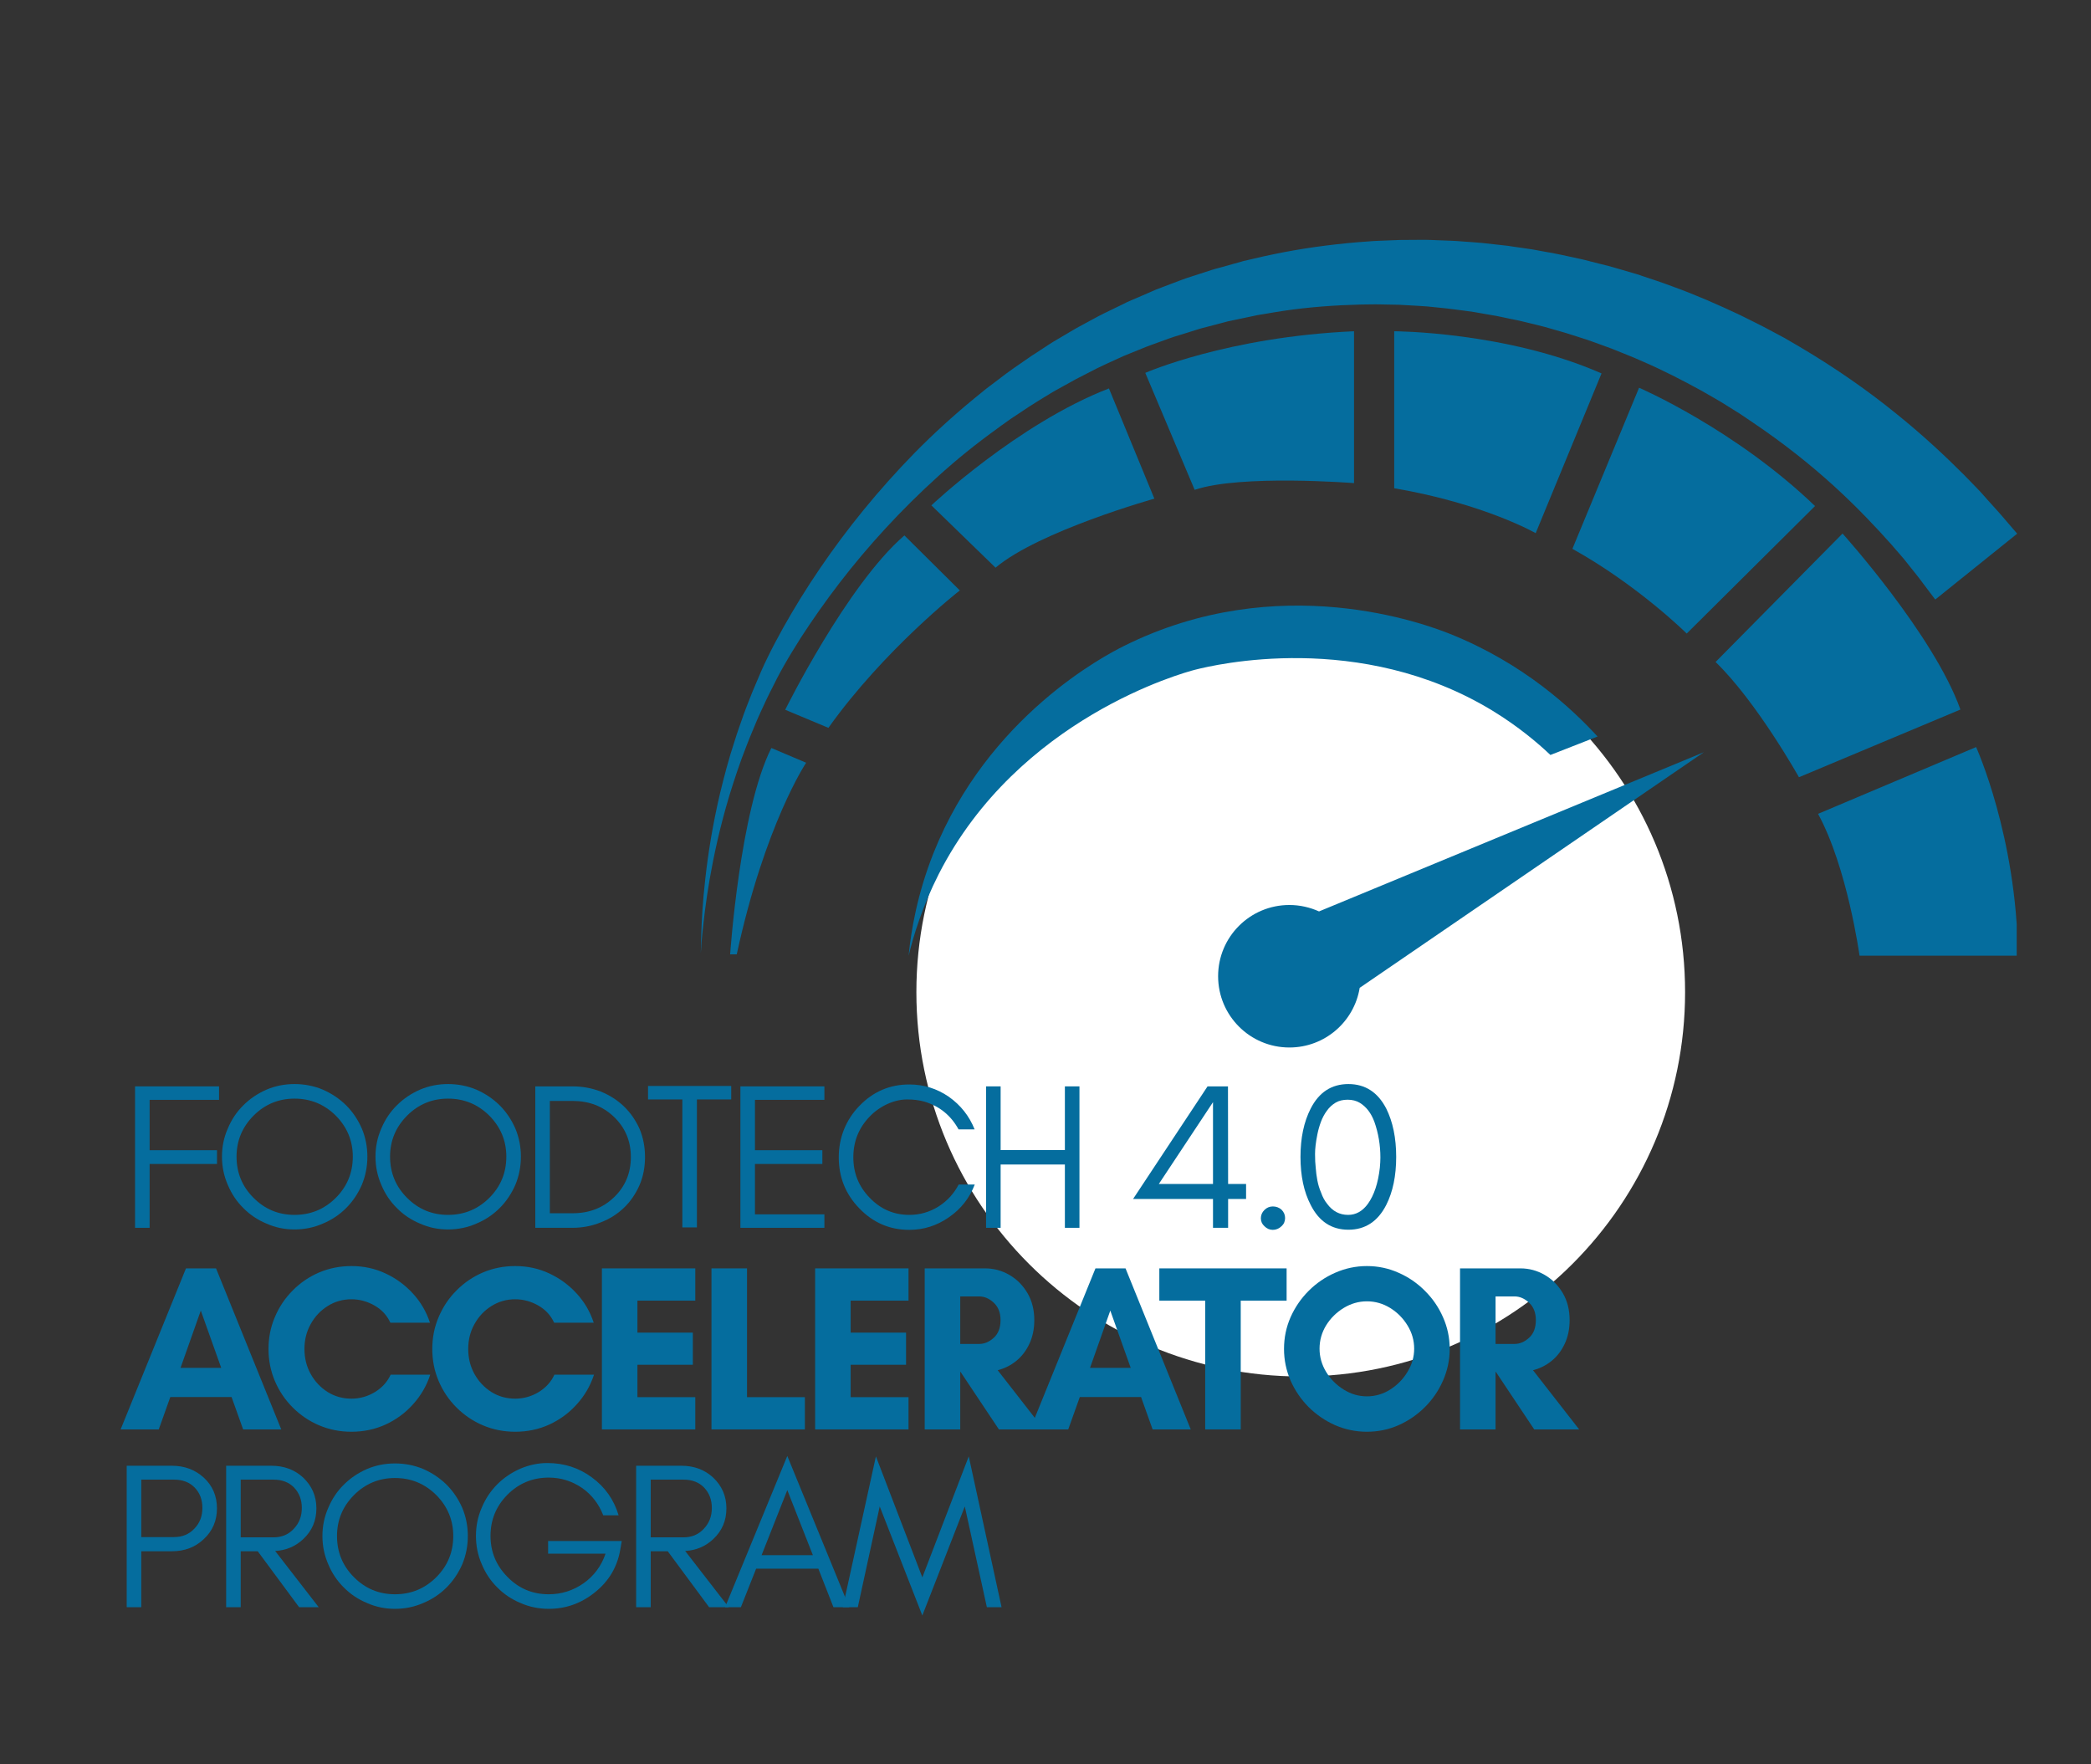 <svg xmlns="http://www.w3.org/2000/svg" xmlns:xlink="http://www.w3.org/1999/xlink" width="320" zoomAndPan="magnify" viewBox="0 0 240 202.5" height="270" preserveAspectRatio="xMidYMid meet" version="1.0"><rect x="0" y="0" width="240" height="202.5" fill="#333333" stroke="none"/><defs><g/><clipPath id="be4ade4bd2"><path d="M 105.18 69.754 L 193.41 69.754 L 193.41 157.984 L 105.18 157.984 Z M 105.18 69.754 " clip-rule="nonzero"/></clipPath><clipPath id="ac09c5db15"><path d="M 149.293 69.754 C 124.93 69.754 105.18 89.508 105.18 113.871 C 105.18 138.234 124.93 157.984 149.293 157.984 C 173.656 157.984 193.41 138.234 193.41 113.871 C 193.41 89.508 173.656 69.754 149.293 69.754 Z M 149.293 69.754 " clip-rule="nonzero"/></clipPath><clipPath id="8bb6a4cb73"><path d="M 0.18 0.754 L 88.41 0.754 L 88.41 88.984 L 0.18 88.984 Z M 0.18 0.754 " clip-rule="nonzero"/></clipPath><clipPath id="601bd0a421"><path d="M 44.293 0.754 C 19.93 0.754 0.18 20.508 0.18 44.871 C 0.18 69.234 19.93 88.984 44.293 88.984 C 68.656 88.984 88.41 69.234 88.41 44.871 C 88.41 20.508 68.656 0.754 44.293 0.754 Z M 44.293 0.754 " clip-rule="nonzero"/></clipPath><clipPath id="0743eb6946"><rect x="0" width="89" y="0" height="89"/></clipPath><clipPath id="8707e25739"><path d="M 208 85 L 231.473 85 L 231.473 110 L 208 110 Z M 208 85 " clip-rule="nonzero"/></clipPath><clipPath id="85c81f8366"><path d="M 139 86 L 196 86 L 196 120.285 L 139 120.285 Z M 139 86 " clip-rule="nonzero"/></clipPath><clipPath id="ea57f5256f"><path d="M 80.348 27.516 L 231.473 27.516 L 231.473 110 L 80.348 110 Z M 80.348 27.516 " clip-rule="nonzero"/></clipPath><clipPath id="dbafc1dc91"><path d="M 0.703 27 L 20 27 L 20 47 L 0.703 47 Z M 0.703 27 " clip-rule="nonzero"/></clipPath><clipPath id="6b408110e1"><rect x="0" width="173" y="0" height="53"/></clipPath><clipPath id="adb42df066"><path d="M 0.477 23 L 1 23 L 1 24 L 0.477 24 Z M 0.477 23 " clip-rule="nonzero"/></clipPath><clipPath id="2fabe2ddab"><rect x="0" width="118" y="0" height="30"/></clipPath></defs><g clip-path="url(#be4ade4bd2)"><g clip-path="url(#ac09c5db15)"><g transform="matrix(1, 0, 0, 1, 105, 69)"><g clip-path="url(#0743eb6946)"><g clip-path="url(#8bb6a4cb73)"><g clip-path="url(#601bd0a421)"><path fill="#ffffff" d="M 0.18 0.754 L 88.41 0.754 L 88.41 88.984 L 0.18 88.984 Z M 0.18 0.754 " fill-opacity="1" fill-rule="nonzero"/></g></g></g></g></g></g><path fill="#056d9e" d="M 92.527 87.543 C 92.527 87.543 87.797 94.602 84.562 109.539 L 83.805 109.539 C 83.805 109.539 84.922 93 88.535 85.852 Z M 92.527 87.543 " fill-opacity="1" fill-rule="nonzero"/><path fill="#056d9e" d="M 95.082 83.539 L 90.125 81.465 C 90.125 81.465 97.184 67.168 103.805 61.453 L 110.168 67.77 C 110.168 67.754 101.492 74.543 95.082 83.539 Z M 95.082 83.539 " fill-opacity="1" fill-rule="nonzero"/><path fill="#056d9e" d="M 127.281 44.582 L 132.496 57.234 C 132.496 57.234 119.27 60.938 114.266 65.156 L 106.902 58.004 C 106.902 58.004 116.789 48.648 127.281 44.582 Z M 127.281 44.582 " fill-opacity="1" fill-rule="nonzero"/><path fill="#056d9e" d="M 155.414 38.02 L 155.414 55.449 C 155.414 55.449 142.383 54.422 137.121 56.223 L 131.453 42.797 C 131.453 42.797 140.887 38.656 155.414 38.02 Z M 155.414 38.02 " fill-opacity="1" fill-rule="nonzero"/><path fill="#056d9e" d="M 183.82 42.859 L 176.262 61.195 C 176.262 61.195 170.379 57.809 160.023 56.039 L 160.023 38.02 C 160.023 38.02 172.891 38.051 183.82 42.859 Z M 183.82 42.859 " fill-opacity="1" fill-rule="nonzero"/><path fill="#056d9e" d="M 188.129 44.504 C 188.129 44.504 199.102 49.223 208.324 58.082 L 193.598 72.715 C 193.598 72.715 188.035 67.195 180.477 62.992 Z M 188.129 44.504 " fill-opacity="1" fill-rule="nonzero"/><path fill="#056d9e" d="M 211.484 61.238 C 211.484 61.238 221.957 72.863 225.012 81.438 L 206.48 89.207 C 206.48 89.207 201.641 80.559 196.91 75.98 Z M 211.484 61.238 " fill-opacity="1" fill-rule="nonzero"/><g clip-path="url(#8707e25739)"><path fill="#056d9e" d="M 226.812 85.746 C 226.812 85.746 231.469 95.98 231.617 109.691 L 213.434 109.691 C 213.434 109.691 212.043 99.594 208.672 93.41 Z M 226.812 85.746 " fill-opacity="1" fill-rule="nonzero"/></g><g clip-path="url(#85c81f8366)"><path fill="#056d9e" d="M 195.566 86.336 L 151.395 104.609 C 150.352 104.141 149.199 103.871 147.992 103.871 C 143.473 103.871 139.812 107.527 139.812 112.047 C 139.812 116.566 143.473 120.227 147.992 120.227 C 152.059 120.227 155.43 117.266 156.062 113.379 Z M 195.566 86.336 " fill-opacity="1" fill-rule="nonzero"/></g><path fill="#056d9e" d="M 183.363 84.535 L 177.953 86.652 C 176.504 85.277 174.297 83.402 171.332 81.586 C 156.109 72.305 139.359 76.312 137.168 76.871 C 135.852 77.203 116.91 82.375 107.75 100.316 C 105.875 104.008 104.863 107.348 104.289 109.691 C 104.574 106.789 105.285 102.602 107.145 97.914 C 113.391 82.207 126.871 75.207 128.961 74.164 C 146.797 65.246 163.742 71.688 166.434 72.758 C 174.898 76.145 180.449 81.359 183.363 84.535 Z M 183.363 84.535 " fill-opacity="1" fill-rule="nonzero"/><g clip-path="url(#ea57f5256f)"><path fill="#056d9e" d="M 222.125 68.812 C 222.125 68.812 221.656 68.195 220.766 67.016 C 220.66 66.863 220.539 66.711 220.418 66.547 C 220.355 66.469 220.297 66.379 220.234 66.305 C 220.176 66.23 220.113 66.152 220.055 66.078 C 219.797 65.762 219.523 65.414 219.223 65.035 C 219.07 64.852 218.922 64.656 218.754 64.445 C 218.68 64.34 218.586 64.25 218.512 64.145 C 218.422 64.035 218.332 63.93 218.238 63.824 C 217.863 63.387 217.469 62.934 217.047 62.449 C 215.336 60.531 213.207 58.262 210.562 55.844 C 207.914 53.426 204.754 50.887 201.082 48.422 C 200.629 48.117 200.16 47.801 199.691 47.484 C 199.207 47.18 198.723 46.879 198.242 46.578 C 197.273 45.957 196.246 45.398 195.203 44.793 C 193.102 43.645 190.91 42.512 188.566 41.496 C 187.402 40.969 186.207 40.516 184.984 40.016 C 184.379 39.789 183.742 39.562 183.125 39.336 C 182.805 39.23 182.504 39.109 182.188 39.004 C 181.867 38.898 181.551 38.793 181.234 38.699 C 180.918 38.594 180.598 38.488 180.281 38.398 C 179.965 38.293 179.645 38.188 179.312 38.098 C 178.664 37.914 178.016 37.719 177.348 37.535 C 176.684 37.355 176.02 37.203 175.352 37.039 C 175.02 36.961 174.688 36.871 174.34 36.797 C 174.008 36.719 173.66 36.66 173.312 36.586 C 172.965 36.508 172.633 36.449 172.285 36.371 C 171.938 36.297 171.605 36.223 171.258 36.176 C 170.562 36.055 169.867 35.934 169.172 35.812 C 168.477 35.707 167.766 35.617 167.055 35.527 C 166.344 35.422 165.633 35.359 164.922 35.285 C 164.211 35.207 163.488 35.133 162.762 35.102 C 162.035 35.059 161.309 35.012 160.582 34.98 C 159.859 34.969 159.133 34.953 158.391 34.938 C 158.027 34.922 157.668 34.938 157.289 34.938 C 156.926 34.938 156.547 34.953 156.184 34.953 C 153.254 35.027 150.273 35.238 147.328 35.676 C 146.586 35.781 145.859 35.918 145.121 36.039 L 144.559 36.129 L 144.289 36.176 C 144.41 36.145 144.289 36.176 144.289 36.176 L 144.211 36.191 L 144.078 36.223 L 142.926 36.465 L 141.203 36.828 L 140.918 36.887 L 140.645 36.961 L 138.512 37.523 C 137.801 37.688 137.078 37.93 136.367 38.156 L 135.293 38.488 L 134.75 38.656 C 134.566 38.715 134.402 38.777 134.219 38.836 C 133.508 39.094 132.801 39.352 132.09 39.609 C 131.727 39.73 131.395 39.879 131.047 40.016 L 130.004 40.438 L 128.961 40.863 C 128.613 41.012 128.277 41.18 127.93 41.332 C 127.25 41.648 126.57 41.949 125.891 42.285 C 125.227 42.633 124.559 42.965 123.895 43.312 L 123.395 43.57 L 122.914 43.84 L 121.93 44.383 C 121.598 44.566 121.281 44.746 120.945 44.93 C 120.629 45.109 120.312 45.32 119.996 45.504 C 119.359 45.895 118.727 46.273 118.105 46.684 C 117.484 47.09 116.867 47.5 116.262 47.906 C 115.945 48.102 115.656 48.332 115.355 48.543 C 115.051 48.754 114.75 48.965 114.461 49.191 C 112.043 50.93 109.777 52.758 107.645 54.695 C 103.383 58.551 99.602 62.691 96.367 66.895 C 94.75 68.996 93.27 71.113 91.906 73.211 C 91.242 74.27 90.594 75.312 90.004 76.355 C 89.715 76.871 89.414 77.398 89.156 77.914 C 88.883 78.441 88.629 78.988 88.355 79.5 C 88.082 80.031 87.855 80.543 87.613 81.059 C 87.387 81.574 87.129 82.07 86.918 82.586 C 86.496 83.613 86.059 84.609 85.68 85.609 C 84.895 87.59 84.273 89.508 83.715 91.309 C 82.625 94.938 81.93 98.188 81.461 100.875 C 80.992 103.566 80.766 105.715 80.613 107.164 C 80.539 107.891 80.492 108.449 80.48 108.828 C 80.449 109.207 80.434 109.402 80.434 109.402 C 80.434 109.402 80.434 109.207 80.449 108.828 C 80.449 108.449 80.465 107.891 80.492 107.152 C 80.539 105.684 80.645 103.523 80.961 100.785 C 81.266 98.051 81.777 94.738 82.656 91.004 C 83.109 89.145 83.625 87.152 84.305 85.094 C 84.621 84.066 85 83.023 85.375 81.949 C 85.559 81.422 85.785 80.879 85.996 80.332 C 86.207 79.789 86.422 79.23 86.66 78.699 C 86.887 78.156 87.129 77.613 87.355 77.066 C 87.613 76.477 87.871 75.934 88.145 75.375 C 88.688 74.258 89.293 73.137 89.91 72.02 C 91.168 69.781 92.559 67.516 94.098 65.262 C 97.168 60.742 100.812 56.238 105.016 51.941 C 107.113 49.812 109.383 47.742 111.77 45.777 C 112.074 45.535 112.375 45.293 112.68 45.035 C 112.98 44.793 113.281 44.535 113.602 44.309 C 114.219 43.84 114.855 43.371 115.477 42.887 C 116.109 42.418 116.762 41.98 117.41 41.527 C 117.742 41.301 118.059 41.074 118.391 40.848 C 118.727 40.637 119.059 40.426 119.391 40.199 L 120.387 39.547 L 120.887 39.23 L 121.402 38.926 C 122.098 38.52 122.777 38.109 123.473 37.703 C 124.168 37.309 124.895 36.945 125.59 36.555 C 125.949 36.371 126.297 36.16 126.66 35.996 L 127.75 35.465 L 128.84 34.938 C 129.199 34.754 129.562 34.574 129.941 34.422 C 130.684 34.105 131.438 33.789 132.18 33.457 C 132.359 33.379 132.559 33.289 132.738 33.215 L 133.312 33 L 134.461 32.562 C 135.234 32.277 135.973 31.973 136.773 31.73 L 139.148 30.961 L 139.449 30.871 L 139.738 30.793 L 140.297 30.645 L 141.43 30.324 L 142.566 30.008 L 142.699 29.965 L 142.777 29.949 C 142.836 29.934 142.746 29.949 142.926 29.918 L 143.23 29.844 L 143.82 29.707 C 144.621 29.523 145.406 29.328 146.207 29.176 C 149.398 28.512 152.617 28.074 155.836 27.801 C 156.246 27.77 156.637 27.742 157.047 27.711 C 157.453 27.68 157.848 27.648 158.258 27.637 C 159.059 27.605 159.859 27.574 160.66 27.543 C 161.461 27.527 162.262 27.543 163.047 27.527 C 163.848 27.516 164.637 27.559 165.438 27.59 C 166.223 27.621 167.023 27.637 167.809 27.711 C 168.598 27.77 169.383 27.816 170.152 27.891 C 170.926 27.984 171.711 28.059 172.48 28.148 C 172.875 28.18 173.254 28.238 173.629 28.301 C 174.008 28.359 174.402 28.406 174.777 28.465 C 175.156 28.527 175.535 28.574 175.926 28.633 C 176.305 28.707 176.684 28.77 177.062 28.844 C 177.816 28.98 178.574 29.102 179.312 29.27 C 180.055 29.434 180.797 29.602 181.52 29.75 C 181.883 29.828 182.246 29.918 182.609 30.023 C 182.973 30.113 183.336 30.203 183.699 30.297 C 184.062 30.387 184.422 30.477 184.77 30.566 C 185.133 30.66 185.48 30.781 185.828 30.871 C 186.539 31.082 187.234 31.277 187.93 31.488 C 189.305 31.957 190.684 32.383 192.012 32.895 C 194.688 33.863 197.211 34.98 199.633 36.117 C 200.824 36.719 202.02 37.281 203.152 37.898 C 203.727 38.203 204.289 38.504 204.848 38.805 C 205.391 39.125 205.934 39.441 206.48 39.758 C 210.773 42.285 214.508 44.93 217.652 47.484 C 220.809 50.023 223.379 52.457 225.449 54.527 C 225.965 55.059 226.434 55.543 226.887 56.008 C 226.992 56.129 227.113 56.238 227.219 56.355 C 227.324 56.477 227.43 56.598 227.535 56.703 C 227.75 56.934 227.945 57.16 228.141 57.387 C 228.535 57.824 228.898 58.215 229.23 58.594 C 229.305 58.684 229.395 58.777 229.473 58.867 C 229.547 58.957 229.609 59.031 229.684 59.109 C 229.82 59.262 229.941 59.41 230.062 59.547 C 231.016 60.664 231.527 61.254 231.527 61.254 Z M 222.125 68.812 " fill-opacity="1" fill-rule="nonzero"/></g><g transform="matrix(1, 0, 0, 1, 13, 118)"><g clip-path="url(#6b408110e1)"><g fill="#056d9e" fill-opacity="1"><g transform="translate(0.704, 22.923)"><g><path d="M 11.438 -14.688 L 3.469 -14.688 L 3.469 -8.906 L 11.203 -8.906 L 11.203 -7.328 L 3.469 -7.328 L 3.469 0 L 1.797 0 L 1.797 -16.234 L 11.438 -16.234 Z M 11.438 -14.688 "/></g></g></g><g fill="#056d9e" fill-opacity="1"><g transform="translate(11.4, 22.923)"><g><path d="M 16.094 -8.172 C 16.094 -9.992 15.441 -11.562 14.141 -12.875 C 12.828 -14.176 11.25 -14.828 9.406 -14.828 C 7.57 -14.828 6.004 -14.176 4.703 -12.875 C 3.398 -11.562 2.75 -9.992 2.75 -8.172 C 2.75 -6.316 3.398 -4.738 4.703 -3.438 C 6.004 -2.133 7.57 -1.484 9.406 -1.484 C 11.25 -1.484 12.828 -2.133 14.141 -3.438 C 15.441 -4.738 16.094 -6.316 16.094 -8.172 Z M 17.766 -8.172 C 17.766 -7.023 17.551 -5.941 17.125 -4.922 C 16.676 -3.898 16.078 -3.016 15.328 -2.266 C 14.566 -1.504 13.676 -0.91 12.656 -0.484 C 11.633 -0.035 10.551 0.188 9.406 0.188 C 8.258 0.188 7.188 -0.035 6.188 -0.484 C 5.164 -0.91 4.281 -1.504 3.531 -2.266 C 2.77 -3.016 2.176 -3.898 1.75 -4.922 C 1.301 -5.941 1.078 -7.023 1.078 -8.172 C 1.078 -9.316 1.301 -10.395 1.75 -11.406 C 2.176 -12.426 2.77 -13.312 3.531 -14.062 C 4.281 -14.812 5.164 -15.41 6.188 -15.859 C 7.188 -16.285 8.258 -16.5 9.406 -16.5 C 10.551 -16.5 11.633 -16.285 12.656 -15.859 C 13.676 -15.41 14.566 -14.812 15.328 -14.062 C 16.078 -13.312 16.676 -12.426 17.125 -11.406 C 17.551 -10.395 17.766 -9.316 17.766 -8.172 Z M 17.766 -8.172 "/></g></g></g><g fill="#056d9e" fill-opacity="1"><g transform="translate(29.021, 22.923)"><g><path d="M 16.094 -8.172 C 16.094 -9.992 15.441 -11.562 14.141 -12.875 C 12.828 -14.176 11.25 -14.828 9.406 -14.828 C 7.57 -14.828 6.004 -14.176 4.703 -12.875 C 3.398 -11.562 2.75 -9.992 2.75 -8.172 C 2.75 -6.316 3.398 -4.738 4.703 -3.438 C 6.004 -2.133 7.57 -1.484 9.406 -1.484 C 11.25 -1.484 12.828 -2.133 14.141 -3.438 C 15.441 -4.738 16.094 -6.316 16.094 -8.172 Z M 17.766 -8.172 C 17.766 -7.023 17.551 -5.941 17.125 -4.922 C 16.676 -3.898 16.078 -3.016 15.328 -2.266 C 14.566 -1.504 13.676 -0.91 12.656 -0.484 C 11.633 -0.035 10.551 0.188 9.406 0.188 C 8.258 0.188 7.188 -0.035 6.188 -0.484 C 5.164 -0.91 4.281 -1.504 3.531 -2.266 C 2.77 -3.016 2.176 -3.898 1.75 -4.922 C 1.301 -5.941 1.078 -7.023 1.078 -8.172 C 1.078 -9.316 1.301 -10.395 1.75 -11.406 C 2.176 -12.426 2.77 -13.312 3.531 -14.062 C 4.281 -14.812 5.164 -15.41 6.188 -15.859 C 7.188 -16.285 8.258 -16.5 9.406 -16.5 C 10.551 -16.5 11.633 -16.285 12.656 -15.859 C 13.676 -15.41 14.566 -14.812 15.328 -14.062 C 16.078 -13.312 16.676 -12.426 17.125 -11.406 C 17.551 -10.395 17.766 -9.316 17.766 -8.172 Z M 17.766 -8.172 "/></g></g></g><g fill="#056d9e" fill-opacity="1"><g transform="translate(46.642, 22.923)"><g><path d="M 14.391 -8.125 C 14.391 -6.938 14.176 -5.852 13.75 -4.875 C 13.301 -3.863 12.707 -3.004 11.969 -2.297 C 11.219 -1.578 10.332 -1.02 9.312 -0.625 C 8.289 -0.207 7.203 0 6.047 0 L 1.797 0 L 1.797 -16.234 L 6.047 -16.234 C 7.203 -16.234 8.289 -16.035 9.312 -15.641 C 10.332 -15.223 11.219 -14.656 11.969 -13.938 C 12.707 -13.227 13.301 -12.379 13.75 -11.391 C 14.176 -10.391 14.391 -9.301 14.391 -8.125 Z M 12.766 -8.125 C 12.766 -9.969 12.113 -11.508 10.812 -12.75 C 9.539 -13.957 7.969 -14.562 6.094 -14.562 L 3.469 -14.562 L 3.469 -1.672 L 6.094 -1.672 C 7.969 -1.672 9.539 -2.273 10.812 -3.484 C 12.113 -4.723 12.766 -6.27 12.766 -8.125 Z M 12.766 -8.125 "/></g></g></g><g fill="#056d9e" fill-opacity="1"><g transform="translate(60.896, 22.923)"><g><path d="M 0.484 -14.734 L 0.484 -16.281 L 10.031 -16.281 L 10.031 -14.734 L 6.094 -14.734 L 6.094 -0.047 L 4.422 -0.047 L 4.422 -14.734 Z M 0.484 -14.734 "/></g></g></g><g fill="#056d9e" fill-opacity="1"><g transform="translate(70.184, 22.923)"><g><path d="M 11.438 0 L 1.797 0 L 1.797 -16.234 L 11.438 -16.234 L 11.438 -14.688 L 3.469 -14.688 L 3.469 -8.906 L 11.203 -8.906 L 11.203 -7.328 L 3.469 -7.328 L 3.469 -1.547 L 11.438 -1.547 Z M 11.438 0 "/></g></g></g><g fill="#056d9e" fill-opacity="1"><g transform="translate(82.193, 22.923)"><g><path d="M 16.688 -4.969 C 16.082 -3.406 15.098 -2.156 13.734 -1.219 C 12.348 -0.25 10.828 0.234 9.172 0.234 C 6.922 0.234 5.004 -0.594 3.422 -2.25 C 1.859 -3.863 1.078 -5.812 1.078 -8.094 C 1.078 -9.219 1.281 -10.289 1.688 -11.312 C 2.102 -12.32 2.68 -13.207 3.422 -13.969 C 5.004 -15.625 6.922 -16.453 9.172 -16.453 C 10.828 -16.453 12.336 -15.984 13.703 -15.047 C 15.066 -14.086 16.055 -12.836 16.672 -11.297 L 14.828 -11.297 C 13.953 -12.898 12.645 -13.961 10.906 -14.484 C 10.332 -14.648 9.672 -14.734 8.922 -14.734 C 8.18 -14.734 7.422 -14.555 6.641 -14.203 C 5.859 -13.836 5.18 -13.352 4.609 -12.75 C 3.367 -11.457 2.75 -9.906 2.75 -8.094 C 2.75 -6.289 3.367 -4.75 4.609 -3.469 C 5.867 -2.145 7.391 -1.484 9.172 -1.484 C 10.379 -1.484 11.492 -1.801 12.516 -2.438 C 13.516 -3.07 14.289 -3.914 14.844 -4.969 Z M 16.688 -4.969 "/></g></g></g><g fill="#056d9e" fill-opacity="1"><g transform="translate(98.381, 22.923)"><g><path d="M 3.469 0 L 1.797 0 L 1.797 -16.234 L 3.469 -16.234 L 3.469 -8.922 L 10.844 -8.922 L 10.844 -16.234 L 12.516 -16.234 L 12.516 0 L 10.844 0 L 10.844 -7.266 L 3.469 -7.266 Z M 3.469 0 "/></g></g></g><g fill="#056d9e" fill-opacity="1"><g transform="translate(111.466, 22.923)"><g/></g></g><g fill="#056d9e" fill-opacity="1"><g transform="translate(116.694, 22.923)"><g><path d="M 9.531 -14.422 L 3.312 -5.031 L 9.531 -5.031 Z M 11.266 -3.312 L 11.266 0 L 9.531 0 L 9.531 -3.312 L 0.359 -3.312 L 8.906 -16.234 L 11.25 -16.234 L 11.266 -5.031 L 13.328 -5.031 L 13.328 -3.312 Z M 11.266 -3.312 "/></g></g></g><g fill="#056d9e" fill-opacity="1"><g transform="translate(129.922, 22.923)"><g><path d="M 3.172 0.234 C 2.805 0.234 2.488 0.098 2.219 -0.172 C 1.938 -0.422 1.797 -0.727 1.797 -1.094 C 1.797 -1.457 1.93 -1.773 2.203 -2.047 C 2.473 -2.316 2.797 -2.453 3.172 -2.453 C 3.555 -2.453 3.891 -2.328 4.172 -2.078 C 4.441 -1.805 4.578 -1.488 4.578 -1.125 C 4.578 -0.738 4.438 -0.422 4.156 -0.172 C 3.863 0.098 3.535 0.234 3.172 0.234 Z M 3.172 0.234 "/></g></g></g><g fill="#056d9e" fill-opacity="1"><g transform="translate(135.079, 22.923)"><g><path d="M 8 -14.344 C 7.602 -14.582 7.141 -14.703 6.609 -14.703 C 6.066 -14.703 5.609 -14.594 5.234 -14.375 C 4.828 -14.133 4.488 -13.82 4.219 -13.438 C 3.938 -13.062 3.707 -12.633 3.531 -12.156 C 3.352 -11.676 3.219 -11.195 3.125 -10.719 C 2.945 -9.832 2.859 -9.082 2.859 -8.469 C 2.859 -7.863 2.883 -7.332 2.938 -6.875 C 2.969 -6.414 3.031 -5.938 3.125 -5.438 C 3.219 -4.945 3.363 -4.473 3.562 -4.016 C 3.727 -3.535 3.957 -3.113 4.25 -2.75 C 4.875 -1.906 5.676 -1.484 6.656 -1.484 C 7.551 -1.484 8.305 -1.906 8.922 -2.75 C 9.641 -3.75 10.098 -5.133 10.297 -6.906 C 10.336 -7.344 10.359 -7.727 10.359 -8.062 C 10.359 -9.5 10.129 -10.863 9.672 -12.156 C 9.305 -13.156 8.75 -13.883 8 -14.344 Z M 6.688 0.219 C 4.758 0.219 3.316 -0.727 2.359 -2.625 C 1.578 -4.125 1.188 -5.961 1.188 -8.141 C 1.188 -10.316 1.578 -12.164 2.359 -13.688 C 3.316 -15.562 4.758 -16.5 6.688 -16.5 C 8.613 -16.5 10.062 -15.562 11.031 -13.688 C 11.789 -12.164 12.172 -10.316 12.172 -8.141 C 12.172 -5.961 11.789 -4.125 11.031 -2.625 C 10.062 -0.727 8.613 0.219 6.688 0.219 Z M 6.688 0.219 "/></g></g></g><g clip-path="url(#dbafc1dc91)"><g fill="#056d9e" fill-opacity="1"><g transform="translate(0.704, 46.063)"><g><path d="M 11.688 -7.062 L 9.344 -13.641 L 7.016 -7.062 Z M 18.578 0 L 14.203 0 L 12.875 -3.719 L 5.844 -3.719 L 4.516 0 L 0.141 0 L 7.641 -18.484 L 11.094 -18.484 Z M 18.578 0 "/></g></g></g></g><g fill="#056d9e" fill-opacity="1"><g transform="translate(16.866, 46.063)"><g><path d="M 14.969 -6.281 L 19.516 -6.281 C 19.098 -5.008 18.441 -3.879 17.547 -2.891 C 16.66 -1.898 15.609 -1.125 14.391 -0.562 C 13.18 -0.008 11.875 0.266 10.469 0.266 C 9.156 0.266 7.922 0.02 6.766 -0.469 C 5.617 -0.957 4.609 -1.641 3.734 -2.516 C 2.859 -3.391 2.176 -4.398 1.688 -5.547 C 1.195 -6.703 0.953 -7.93 0.953 -9.234 C 0.953 -10.535 1.195 -11.758 1.688 -12.906 C 2.176 -14.062 2.859 -15.078 3.734 -15.953 C 4.609 -16.836 5.617 -17.523 6.766 -18.016 C 7.922 -18.504 9.156 -18.75 10.469 -18.75 C 11.875 -18.75 13.176 -18.469 14.375 -17.906 C 15.582 -17.344 16.629 -16.578 17.516 -15.609 C 18.41 -14.641 19.066 -13.52 19.484 -12.25 L 14.938 -12.25 C 14.562 -13.082 13.957 -13.738 13.125 -14.219 C 12.289 -14.695 11.406 -14.938 10.469 -14.938 C 9.469 -14.938 8.555 -14.676 7.734 -14.156 C 6.922 -13.645 6.273 -12.957 5.797 -12.094 C 5.316 -11.238 5.078 -10.285 5.078 -9.234 C 5.078 -8.18 5.316 -7.223 5.797 -6.359 C 6.273 -5.504 6.922 -4.816 7.734 -4.297 C 8.555 -3.785 9.469 -3.531 10.469 -3.531 C 11.426 -3.531 12.32 -3.781 13.156 -4.281 C 13.988 -4.789 14.594 -5.457 14.969 -6.281 Z M 14.969 -6.281 "/></g></g></g><g fill="#056d9e" fill-opacity="1"><g transform="translate(35.663, 46.063)"><g><path d="M 14.969 -6.281 L 19.516 -6.281 C 19.098 -5.008 18.441 -3.879 17.547 -2.891 C 16.66 -1.898 15.609 -1.125 14.391 -0.562 C 13.18 -0.008 11.875 0.266 10.469 0.266 C 9.156 0.266 7.922 0.02 6.766 -0.469 C 5.617 -0.957 4.609 -1.641 3.734 -2.516 C 2.859 -3.391 2.176 -4.398 1.688 -5.547 C 1.195 -6.703 0.953 -7.93 0.953 -9.234 C 0.953 -10.535 1.195 -11.758 1.688 -12.906 C 2.176 -14.062 2.859 -15.078 3.734 -15.953 C 4.609 -16.836 5.617 -17.523 6.766 -18.016 C 7.922 -18.504 9.156 -18.75 10.469 -18.75 C 11.875 -18.75 13.176 -18.469 14.375 -17.906 C 15.582 -17.344 16.629 -16.578 17.516 -15.609 C 18.41 -14.641 19.066 -13.52 19.484 -12.25 L 14.938 -12.25 C 14.562 -13.082 13.957 -13.738 13.125 -14.219 C 12.289 -14.695 11.406 -14.938 10.469 -14.938 C 9.469 -14.938 8.555 -14.676 7.734 -14.156 C 6.922 -13.645 6.273 -12.957 5.797 -12.094 C 5.316 -11.238 5.078 -10.285 5.078 -9.234 C 5.078 -8.18 5.316 -7.223 5.797 -6.359 C 6.273 -5.504 6.922 -4.816 7.734 -4.297 C 8.555 -3.785 9.469 -3.531 10.469 -3.531 C 11.426 -3.531 12.32 -3.781 13.156 -4.281 C 13.988 -4.789 14.594 -5.457 14.969 -6.281 Z M 14.969 -6.281 "/></g></g></g><g fill="#056d9e" fill-opacity="1"><g transform="translate(54.46, 46.063)"><g><path d="M 12.344 -3.703 L 12.344 0 L 1.625 0 L 1.625 -18.484 L 12.344 -18.484 L 12.344 -14.781 L 5.703 -14.781 L 5.703 -11.109 L 12.062 -11.109 L 12.062 -7.422 L 5.703 -7.422 L 5.703 -3.703 Z M 12.344 -3.703 "/></g></g></g><g fill="#056d9e" fill-opacity="1"><g transform="translate(67.037, 46.063)"><g><path d="M 1.625 0 L 1.625 -18.484 L 5.703 -18.484 L 5.703 -3.703 L 12.344 -3.703 L 12.344 0 Z M 1.625 0 "/></g></g></g><g fill="#056d9e" fill-opacity="1"><g transform="translate(78.934, 46.063)"><g><path d="M 12.344 -3.703 L 12.344 0 L 1.625 0 L 1.625 -18.484 L 12.344 -18.484 L 12.344 -14.781 L 5.703 -14.781 L 5.703 -11.109 L 12.062 -11.109 L 12.062 -7.422 L 5.703 -7.422 L 5.703 -3.703 Z M 12.344 -3.703 "/></g></g></g><g fill="#056d9e" fill-opacity="1"><g transform="translate(91.511, 46.063)"><g><path d="M 5.703 -6.609 L 5.703 0 L 1.625 0 L 1.625 -18.484 L 8.562 -18.484 C 9.551 -18.484 10.477 -18.234 11.344 -17.734 C 12.207 -17.234 12.898 -16.535 13.422 -15.641 C 13.941 -14.754 14.203 -13.723 14.203 -12.547 C 14.203 -11.516 14.008 -10.598 13.625 -9.797 C 13.25 -9.004 12.742 -8.352 12.109 -7.844 C 11.484 -7.344 10.781 -6.992 10 -6.797 L 15.297 0 L 10.141 0 L 5.734 -6.609 Z M 7.875 -15.266 L 5.703 -15.266 L 5.703 -9.812 L 7.875 -9.812 C 8.477 -9.812 9.035 -10.047 9.547 -10.516 C 10.066 -10.984 10.328 -11.66 10.328 -12.547 C 10.328 -13.398 10.066 -14.066 9.547 -14.547 C 9.035 -15.023 8.477 -15.266 7.875 -15.266 Z M 7.875 -15.266 "/></g></g></g><g fill="#056d9e" fill-opacity="1"><g transform="translate(105.093, 46.063)"><g><path d="M 11.688 -7.062 L 9.344 -13.641 L 7.016 -7.062 Z M 18.578 0 L 14.203 0 L 12.875 -3.719 L 5.844 -3.719 L 4.516 0 L 0.141 0 L 7.641 -18.484 L 11.094 -18.484 Z M 18.578 0 "/></g></g></g><g fill="#056d9e" fill-opacity="1"><g transform="translate(119.924, 46.063)"><g><path d="M 9.484 -14.781 L 9.484 0 L 5.406 0 L 5.406 -14.781 L 0.141 -14.781 L 0.141 -18.484 L 14.75 -18.484 L 14.75 -14.781 Z M 9.484 -14.781 "/></g></g></g><g fill="#056d9e" fill-opacity="1"><g transform="translate(133.424, 46.063)"><g><path d="M 15.891 -9.266 C 15.891 -10.223 15.633 -11.113 15.125 -11.938 C 14.625 -12.758 13.961 -13.426 13.141 -13.938 C 12.316 -14.445 11.426 -14.703 10.469 -14.703 C 9.52 -14.703 8.629 -14.445 7.797 -13.938 C 6.961 -13.426 6.289 -12.758 5.781 -11.938 C 5.281 -11.113 5.031 -10.223 5.031 -9.266 C 5.031 -8.328 5.281 -7.441 5.781 -6.609 C 6.289 -5.773 6.961 -5.098 7.797 -4.578 C 8.629 -4.055 9.52 -3.797 10.469 -3.797 C 11.426 -3.797 12.316 -4.055 13.141 -4.578 C 13.961 -5.098 14.625 -5.773 15.125 -6.609 C 15.633 -7.441 15.891 -8.328 15.891 -9.266 Z M 19.969 -9.234 C 19.969 -7.973 19.711 -6.766 19.203 -5.609 C 18.703 -4.461 18.008 -3.445 17.125 -2.562 C 16.25 -1.688 15.238 -0.992 14.094 -0.484 C 12.957 0.016 11.75 0.266 10.469 0.266 C 9.195 0.266 7.984 0.016 6.828 -0.484 C 5.68 -0.992 4.664 -1.688 3.781 -2.562 C 2.906 -3.445 2.211 -4.461 1.703 -5.609 C 1.203 -6.766 0.953 -7.973 0.953 -9.234 C 0.953 -10.523 1.203 -11.738 1.703 -12.875 C 2.211 -14.02 2.906 -15.031 3.781 -15.906 C 4.664 -16.789 5.68 -17.484 6.828 -17.984 C 7.984 -18.492 9.195 -18.75 10.469 -18.75 C 11.75 -18.75 12.957 -18.492 14.094 -17.984 C 15.238 -17.484 16.25 -16.789 17.125 -15.906 C 18.008 -15.031 18.703 -14.02 19.203 -12.875 C 19.711 -11.738 19.969 -10.523 19.969 -9.234 Z M 19.969 -9.234 "/></g></g></g><g fill="#056d9e" fill-opacity="1"><g transform="translate(152.954, 46.063)"><g><path d="M 5.703 -6.609 L 5.703 0 L 1.625 0 L 1.625 -18.484 L 8.562 -18.484 C 9.551 -18.484 10.477 -18.234 11.344 -17.734 C 12.207 -17.234 12.898 -16.535 13.422 -15.641 C 13.941 -14.754 14.203 -13.723 14.203 -12.547 C 14.203 -11.516 14.008 -10.598 13.625 -9.797 C 13.25 -9.004 12.742 -8.352 12.109 -7.844 C 11.484 -7.344 10.781 -6.992 10 -6.797 L 15.297 0 L 10.141 0 L 5.734 -6.609 Z M 7.875 -15.266 L 5.703 -15.266 L 5.703 -9.812 L 7.875 -9.812 C 8.477 -9.812 9.035 -10.047 9.547 -10.516 C 10.066 -10.984 10.328 -11.66 10.328 -12.547 C 10.328 -13.398 10.066 -14.066 9.547 -14.547 C 9.035 -15.023 8.477 -15.266 7.875 -15.266 Z M 7.875 -15.266 "/></g></g></g><g fill="#056d9e" fill-opacity="1"><g transform="translate(166.541, 46.063)"><g/></g></g></g></g><g transform="matrix(1, 0, 0, 1, 7, 161)"><g clip-path="url(#2fabe2ddab)"><g clip-path="url(#adb42df066)"><g fill="#056d9e" fill-opacity="1"><g transform="translate(0.517, 23.467)"><g/></g></g></g><g fill="#056d9e" fill-opacity="1"><g transform="translate(5.746, 23.467)"><g><path d="M 3.469 -8.047 L 7.234 -8.047 C 8.172 -8.047 8.941 -8.363 9.547 -9 C 10.172 -9.633 10.484 -10.43 10.484 -11.391 C 10.484 -12.348 10.188 -13.129 9.594 -13.734 C 9.008 -14.336 8.223 -14.641 7.234 -14.641 L 3.469 -14.641 Z M 12.156 -11.344 C 12.156 -9.926 11.648 -8.75 10.641 -7.812 C 9.66 -6.883 8.445 -6.422 7 -6.422 L 3.469 -6.422 L 3.469 0 L 1.797 0 L 1.797 -16.234 L 7 -16.234 C 8.426 -16.234 9.641 -15.781 10.641 -14.875 C 11.648 -13.945 12.156 -12.77 12.156 -11.344 Z M 12.156 -11.344 "/></g></g></g><g fill="#056d9e" fill-opacity="1"><g transform="translate(17.159, 23.467)"><g><path d="M 3.469 -8.016 L 7.234 -8.016 C 8.172 -8.016 8.941 -8.336 9.547 -8.984 C 10.172 -9.629 10.484 -10.43 10.484 -11.391 C 10.484 -12.328 10.188 -13.109 9.594 -13.734 C 9.008 -14.336 8.223 -14.641 7.234 -14.641 L 3.469 -14.641 Z M 12.156 -11.344 C 12.156 -9.926 11.648 -8.75 10.641 -7.812 C 9.754 -6.977 8.68 -6.523 7.422 -6.453 L 12.422 0 L 10.172 0 L 5.422 -6.422 L 3.469 -6.422 L 3.469 0 L 1.797 0 L 1.797 -16.234 L 7 -16.234 C 8.445 -16.234 9.66 -15.781 10.641 -14.875 C 11.648 -13.914 12.156 -12.738 12.156 -11.344 Z M 12.156 -11.344 "/></g></g></g><g fill="#056d9e" fill-opacity="1"><g transform="translate(28.93, 23.467)"><g><path d="M 16.094 -8.172 C 16.094 -9.992 15.441 -11.562 14.141 -12.875 C 12.828 -14.176 11.25 -14.828 9.406 -14.828 C 7.57 -14.828 6.004 -14.176 4.703 -12.875 C 3.398 -11.562 2.75 -9.992 2.75 -8.172 C 2.75 -6.316 3.398 -4.738 4.703 -3.438 C 6.004 -2.133 7.57 -1.484 9.406 -1.484 C 11.25 -1.484 12.828 -2.133 14.141 -3.438 C 15.441 -4.738 16.094 -6.316 16.094 -8.172 Z M 17.766 -8.172 C 17.766 -7.023 17.551 -5.941 17.125 -4.922 C 16.676 -3.898 16.078 -3.016 15.328 -2.266 C 14.566 -1.504 13.676 -0.91 12.656 -0.484 C 11.633 -0.035 10.551 0.188 9.406 0.188 C 8.258 0.188 7.188 -0.035 6.188 -0.484 C 5.164 -0.91 4.281 -1.504 3.531 -2.266 C 2.77 -3.016 2.176 -3.898 1.75 -4.922 C 1.301 -5.941 1.078 -7.023 1.078 -8.172 C 1.078 -9.316 1.301 -10.395 1.75 -11.406 C 2.176 -12.426 2.77 -13.312 3.531 -14.062 C 4.281 -14.812 5.164 -15.41 6.188 -15.859 C 7.188 -16.285 8.258 -16.5 9.406 -16.5 C 10.551 -16.5 11.633 -16.285 12.656 -15.859 C 13.676 -15.41 14.566 -14.812 15.328 -14.062 C 16.078 -13.312 16.676 -12.426 17.125 -11.406 C 17.551 -10.395 17.766 -9.316 17.766 -8.172 Z M 17.766 -8.172 "/></g></g></g><g fill="#056d9e" fill-opacity="1"><g transform="translate(46.55, 23.467)"><g><path d="M 17.812 -7.594 L 17.641 -6.594 C 17.297 -4.613 16.332 -2.988 14.75 -1.719 C 13.176 -0.445 11.406 0.188 9.438 0.188 C 8.289 0.188 7.207 -0.035 6.188 -0.484 C 5.164 -0.91 4.281 -1.504 3.531 -2.266 C 2.77 -3.016 2.176 -3.898 1.75 -4.922 C 1.301 -5.941 1.078 -7.031 1.078 -8.188 C 1.078 -9.332 1.301 -10.414 1.75 -11.438 C 2.176 -12.457 2.77 -13.348 3.531 -14.109 C 4.281 -14.859 5.164 -15.457 6.188 -15.906 C 7.207 -16.332 8.234 -16.547 9.266 -16.547 C 11.203 -16.547 12.91 -15.992 14.391 -14.891 C 15.891 -13.797 16.91 -12.348 17.453 -10.547 L 15.688 -10.547 C 15.176 -11.867 14.359 -12.922 13.234 -13.703 C 12.078 -14.484 10.812 -14.875 9.438 -14.875 C 7.582 -14.875 6.004 -14.223 4.703 -12.922 C 3.398 -11.609 2.75 -10.031 2.75 -8.188 C 2.75 -6.352 3.398 -4.781 4.703 -3.469 C 5.992 -2.145 7.57 -1.484 9.438 -1.484 C 10.895 -1.484 12.227 -1.906 13.438 -2.75 C 14.633 -3.602 15.473 -4.734 15.953 -6.141 L 9.359 -6.141 L 9.359 -7.594 Z M 17.812 -7.594 "/></g></g></g><g fill="#056d9e" fill-opacity="1"><g transform="translate(64.219, 23.467)"><g><path d="M 3.469 -8.016 L 7.234 -8.016 C 8.172 -8.016 8.941 -8.336 9.547 -8.984 C 10.172 -9.629 10.484 -10.43 10.484 -11.391 C 10.484 -12.328 10.188 -13.109 9.594 -13.734 C 9.008 -14.336 8.223 -14.641 7.234 -14.641 L 3.469 -14.641 Z M 12.156 -11.344 C 12.156 -9.926 11.648 -8.75 10.641 -7.812 C 9.754 -6.977 8.68 -6.523 7.422 -6.453 L 12.422 0 L 10.172 0 L 5.422 -6.422 L 3.469 -6.422 L 3.469 0 L 1.797 0 L 1.797 -16.234 L 7 -16.234 C 8.445 -16.234 9.66 -15.781 10.641 -14.875 C 11.648 -13.914 12.156 -12.738 12.156 -11.344 Z M 12.156 -11.344 "/></g></g></g><g fill="#056d9e" fill-opacity="1"><g transform="translate(75.99, 23.467)"><g><path d="M 4.422 -5.969 L 10.312 -5.969 L 7.375 -13.438 Z M 14.484 0 L 12.672 0 L 10.938 -4.422 L 3.797 -4.422 L 2.047 0 L 0.234 0 L 7.375 -17.359 Z M 14.484 0 "/></g></g></g><g fill="#056d9e" fill-opacity="1"><g transform="translate(89.504, 23.467)"><g><path d="M 16.766 0 L 14.234 -11.562 L 9.359 0.953 L 4.469 -11.562 L 1.953 0 L 0.234 0 L 4.031 -17.312 L 9.359 -3.422 L 14.688 -17.312 L 18.453 0 Z M 16.766 0 "/></g></g></g><g fill="#056d9e" fill-opacity="1"><g transform="translate(106.984, 23.467)"><g/></g></g><g fill="#056d9e" fill-opacity="1"><g transform="translate(112.213, 23.467)"><g/></g></g></g></g></svg>
